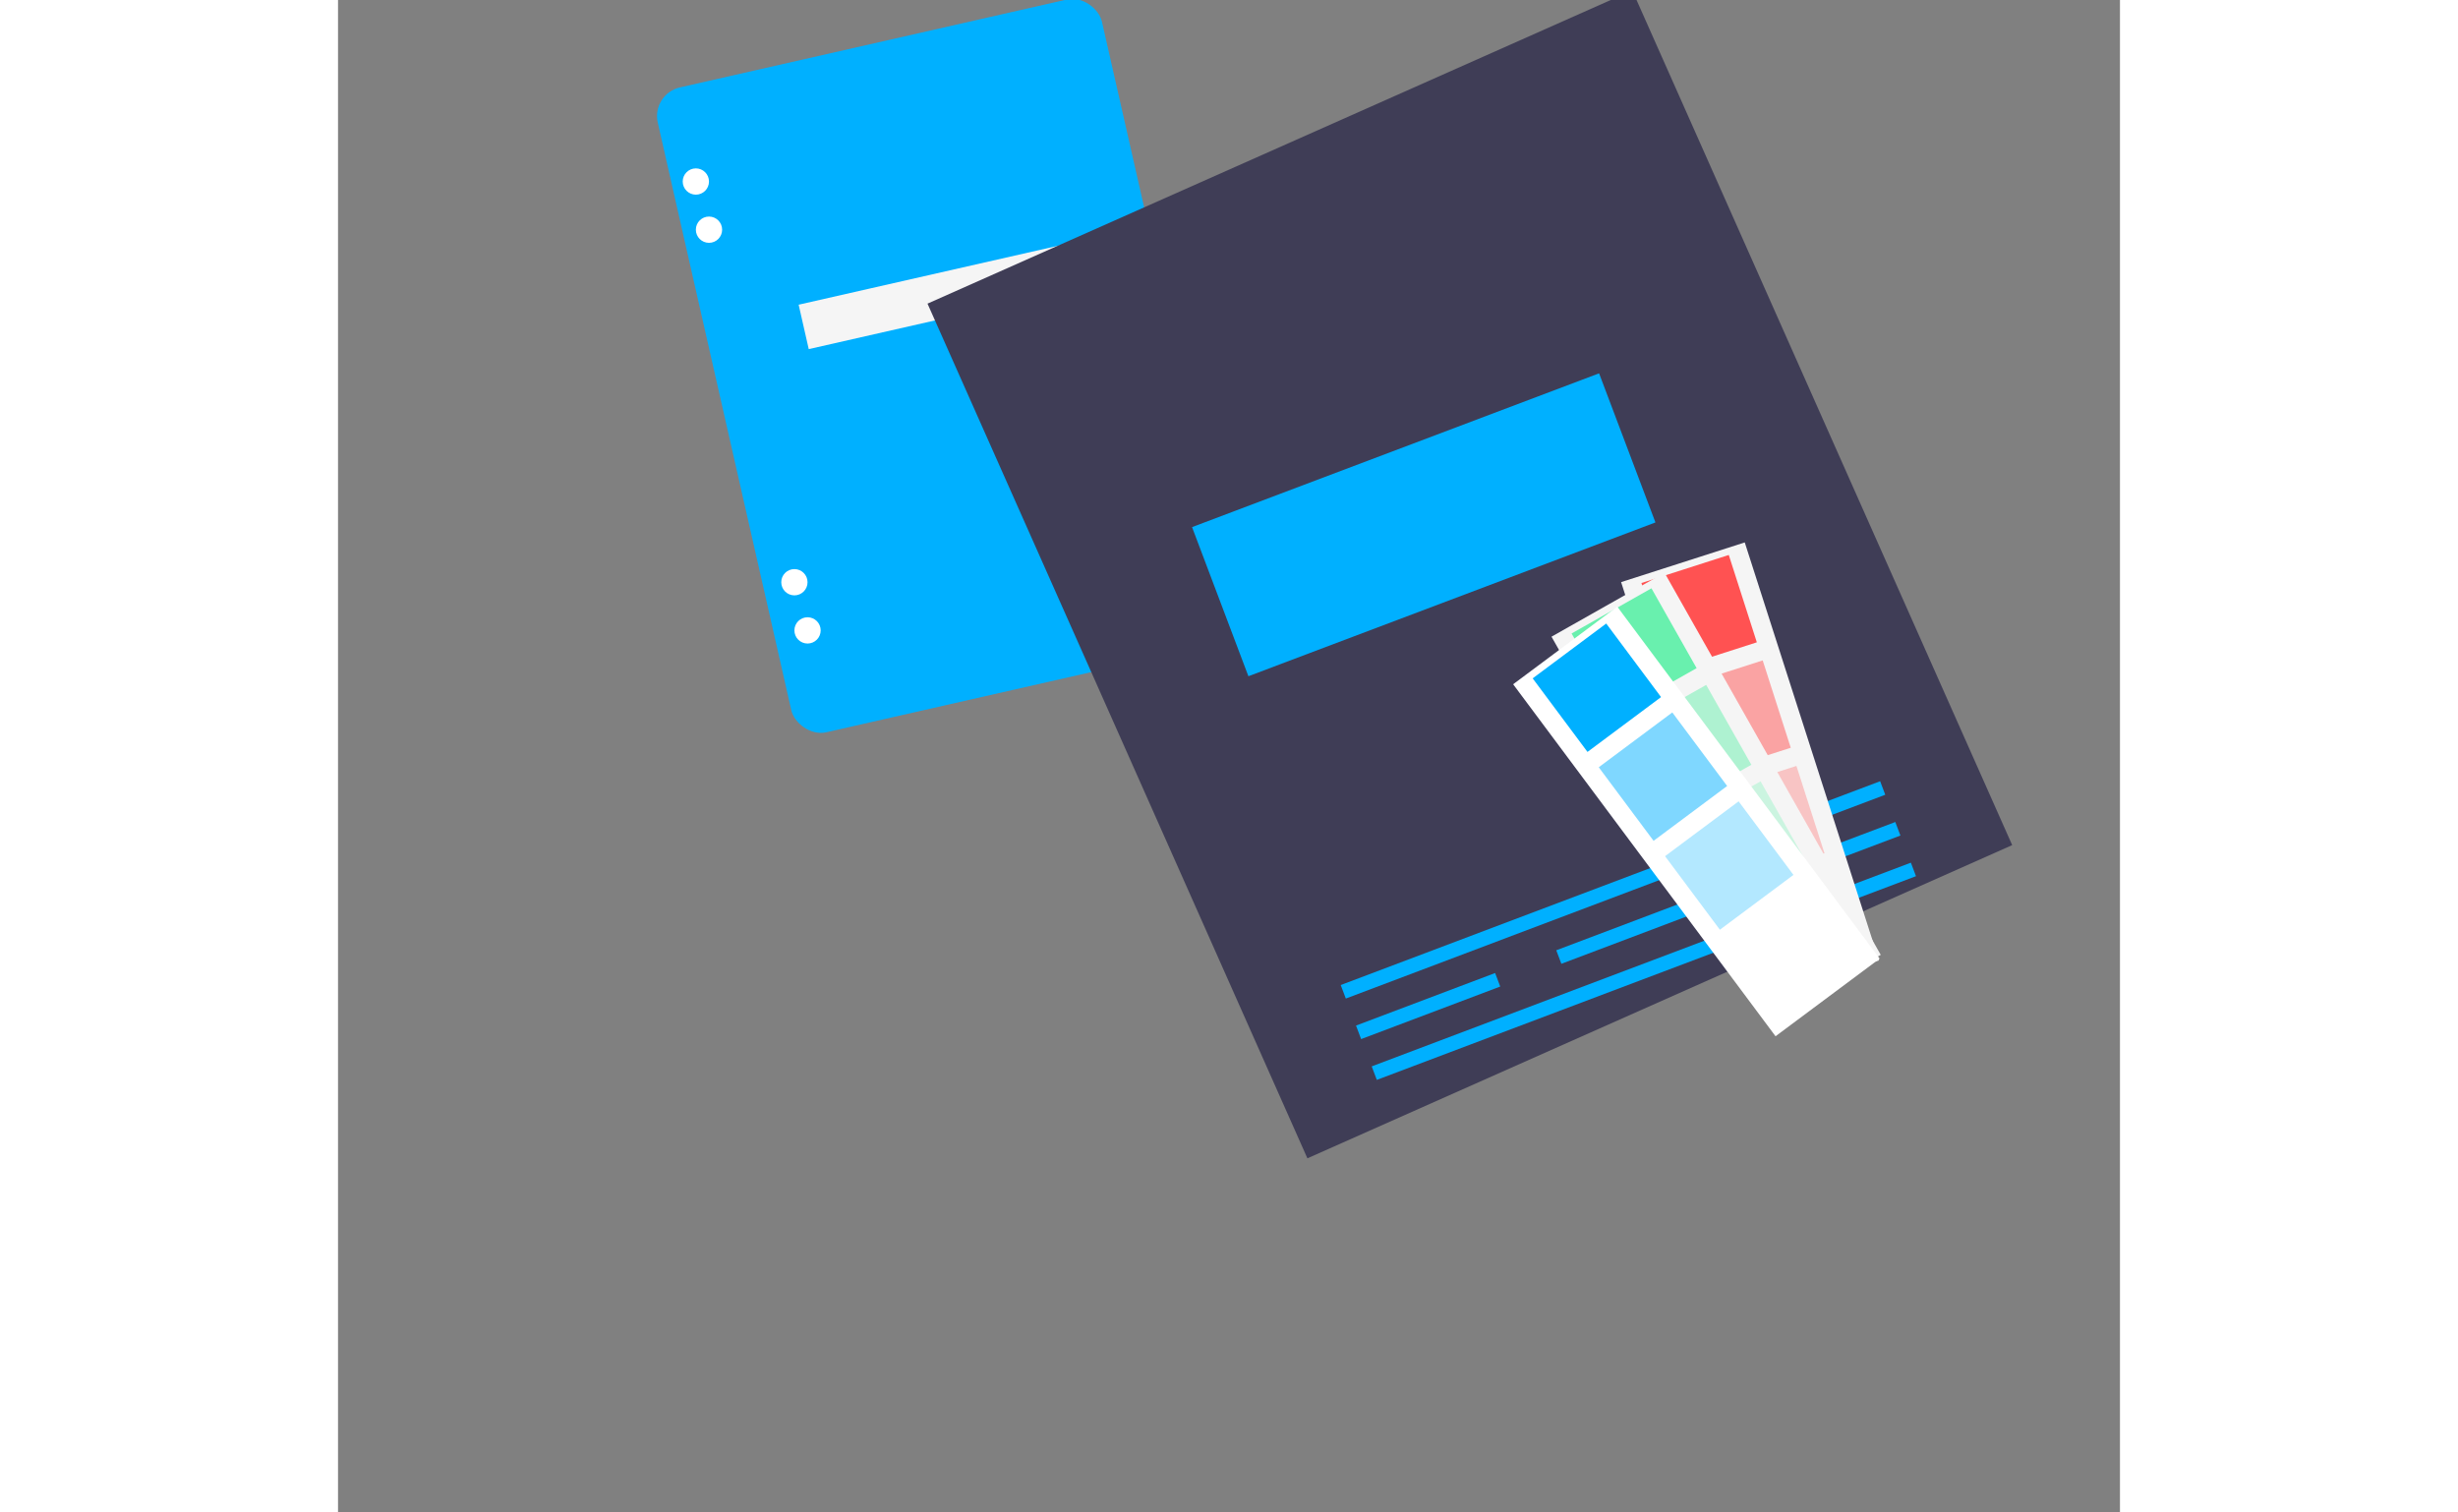 <svg id="f31880e0-b367-484e-a419-f98cd1dead11" data-name="Layer 1" 
    xmlns="http://www.w3.org/2000/svg" 
    xmlns:xlink="http://www.w3.org/1999/xlink" width="130" height="80" viewBox="0 0 813.716 690.73">
    <rect x="0" y="0" width="813.716" height="690.73" fill="#808080" stroke="none"/>
    <defs>
        <linearGradient id="a85ba63f-8549-4f69-990e-10de2daaa97e" x1="605.019" y1="672.369" x2="605.019" y2="468.407" gradientTransform="translate(1440.445 -163.434) rotate(90)" gradientUnits="userSpaceOnUse">
            <stop offset="0" stop-color="grey" stop-opacity="0.25"/>
            <stop offset="0.5" stop-color="grey" stop-opacity="0.12"/>
            <stop offset="1" stop-color="grey" stop-opacity="0.1"/>
        </linearGradient>
        <linearGradient id="fdf4694c-a3d1-47e0-8113-61d7fbddb30b" x1="595.382" y1="777.132" x2="595.382" y2="573.931" gradientTransform="translate(241.977 -218.25)" xlink:href="#a85ba63f-8549-4f69-990e-10de2daaa97e"/>
        <linearGradient id="ad62446a-526e-4d60-a026-0c607e66ba72" x1="562.29" y1="792.261" x2="562.29" y2="589.059" gradientTransform="translate(259.712 -221.935)" xlink:href="#a85ba63f-8549-4f69-990e-10de2daaa97e"/>
        <linearGradient id="a55ec3fc-d644-4cb8-8fe1-ec8babf6d4d9" x1="546.388" y1="810.629" x2="546.388" y2="607.427" gradientTransform="translate(266.65 -228.638)" xlink:href="#a85ba63f-8549-4f69-990e-10de2daaa97e"/>
    </defs>
    <!-- <title>Specs</title> -->
    <rect x="366.9" y="121.2" width="208" height="302" rx="13.4" transform="translate(-241.6,6) rotate(-12.8)" fill="#00b0ff"/>
    <circle cx="163.4" cy="82.9" r="6" fill="#ffffff"/>
    <circle cx="169.4" cy="104.9" r="6" fill="#ffffff"/>
    <circle cx="208.4" cy="265.9" r="6" fill="#ffffff"/>
    <circle cx="214.4" cy="287.9" r="6" fill="#ffffff"/>
    <rect x="404.1" y="230.1" width="124.9" height="20.8" transform="translate(-234.7,4.3) rotate(-12.8)" fill="#f5f5f5"/>
    <rect x="537.2" y="198.5" width="357.6" height="433.7" transform="matrix(0.9,-0.4,0.4,0.9,-293.7,174.9)" fill="#3f3d56"/>
    <rect x="646.9" y="526.3" width="160.6" height="6.6" transform="translate(-333.3,186.2) rotate(-20.7)" fill="#00b0ff"/>
    <rect x="657.7" y="545.4" width="263.2" height="6.6" transform="translate(-336,209.3) rotate(-20.7)" fill="#00b0ff"/>
    <rect x="832.7" y="473.7" width="67.9" height="6.6" transform="translate(-305.7,232) rotate(-20.7)" fill="#00b0ff"/>
    <rect x="656.9" y="561.2" width="67.9" height="6.6" transform="translate(-348,175.6) rotate(-20.7)" fill="#00b0ff"/>
    <rect x="748.3" y="526.8" width="67.9" height="6.6" transform="translate(-329.9,205.7) rotate(-20.7)" fill="#00b0ff"/>
    <rect x="839.7" y="492.3" width="67.9" height="6.6" transform="translate(-311.9,235.7) rotate(-20.7)" fill="#00b0ff"/>
    <rect x="589.5" y="308.2" width="198.7" height="72.8" transform="translate(-270.4,160.8) rotate(-20.7)" fill="#00b0ff"/>
    <!-- <g opacity="0.5">
        <rect x="726.4" y="191.9" width="3" height="17" fill="#47e6b1"/>
        <rect x="919.5" y="296.5" width="3" height="17" transform="translate(1032.9,-720.7) rotate(90)" fill="#47e6b1"/>
    </g> -->
    <!-- <g opacity="0.5">
        <rect x="194.4" y="390.9" width="3" height="17" fill="#47e6b1"/>
        <rect x="387.5" y="495.5" width="3" height="17" transform="translate(699.9,10.3) rotate(90)" fill="#47e6b1"/>
    </g> -->
    <!-- <g opacity="0.5">
        <rect x="316.4" y="511.9" width="3" height="17" fill="#47e6b1"/>
        <rect x="509.5" y="616.5" width="3" height="17" transform="translate(942.9,9.3) rotate(90)" fill="#47e6b1"/>
    </g> -->
    <!-- <path d="M 947.7 687.8 a 3.7 3.7 0 0 1 -2 -4.4 a 1.8 1.8 0 0 0 0.1 -0.4 h 0 a 1.8 1.8 0 0 0 -3.3 -1.2 h 0 a 1.8 1.8 0 0 0 -0.2 0.4 a 3.7 3.7 0 0 1 -4.4 2 a 1.8 1.8 0 0 0 -0.4 -0.1 h 0 a 1.8 1.8 0 0 0 -1.2 3.3 h 0 a 1.8 1.8 0 0 0 0.4 0.2 a 3.7 3.7 0 0 1 2 4.4 a 1.8 1.8 0 0 0 -0.1 0.4 h 0 a 1.8 1.8 0 0 0 3.3 1.2 h 0 a 1.8 1.8 0 0 0 0.2 -0.4 a 3.7 3.7 0 0 1 4.4 -2 a 1.8 1.8 0 0 0 0.4 0.1 h 0 a 1.8 1.8 0 0 0 1.2 -3.3 h 0 A 1.8 1.8 0 0 0 947.7 687.8 Z" transform="translate(-193.1,-104.6)" fill="#4d8af0" opacity="0.5"/>
    <path d="M 871.7 788.8 a 3.7 3.7 0 0 1 -2 -4.4 a 1.8 1.8 0 0 0 0.1 -0.4 h 0 a 1.8 1.8 0 0 0 -3.3 -1.2 h 0 a 1.8 1.8 0 0 0 -0.2 0.4 a 3.7 3.7 0 0 1 -4.4 2 a 1.8 1.8 0 0 0 -0.4 -0.1 h 0 a 1.8 1.8 0 0 0 -1.2 3.3 h 0 a 1.8 1.8 0 0 0 0.4 0.2 a 3.7 3.7 0 0 1 2 4.4 a 1.8 1.8 0 0 0 -0.1 0.4 h 0 a 1.8 1.8 0 0 0 3.3 1.2 h 0 a 1.8 1.8 0 0 0 0.2 -0.4 a 3.7 3.7 0 0 1 4.4 -2 a 1.8 1.8 0 0 0 0.4 0.1 h 0 a 1.8 1.8 0 0 0 1.2 -3.3 h 0 A 1.8 1.8 0 0 0 871.7 788.8 Z" transform="translate(-193.1,-104.6)" fill="#4d8af0" opacity="0.5"/> -->
    <!-- <circle cx="807.7" cy="405.2" r="6" fill="#47e6b1" opacity="0.5"/>
    <g opacity="0.5">
        <rect fill="url(#a85ba63f-8549-4f69-990e-10de2daaa97e)" height="62.4" transform="translate(226.8,1202.6) rotate(-89.4)" width="204" x="768.1" y="410.4"/>
    </g> -->
  

    <!-- rot -->
    <rect fill="#f5f5f5" height="200.5" transform="translate(-292.7,173.1) rotate(-17.8)" width="59.3" x="808.2" y="356.9">
        </rect>
    <rect fill="#ff5252" height="41.9" transform="translate(-271.7,162.6) rotate(-17.8)" width="41.9" x="793.7" y="363.7">
        </rect>
    <rect opacity="0.5" fill="#ff5252" height="41.9" transform="translate(-285.7,169.6) rotate(-17.8)" width="41.9" x="809.2" y="411.9">
        </rect>
    <rect opacity="0.3" fill="#ff5252" height="41.9" transform="translate(-299.7,176.6) rotate(-17.8)" width="41.9" x="824.6" y="460.1">
        </rect>
    <!-- <g opacity="0.5">
        <rect fill="url(#ad62446a-526e-4d60-a026-0c607e66ba72)" height="203.2" transform="translate(-317.4,360.5) rotate(-29.5)" width="62.4" x="790.8" y="367.1"/>
    </g> -->

    <!-- grün -->
    <rect fill="#f5f5f5" height="200.5" transform="translate(-317.2,360.7) rotate(-29.5)" width="59.3" x="792.8" y="368.2">
        </rect>
    <rect fill="#69f0ae" height="41.9" transform="translate(-289.5,333.7) rotate(-29.5)" width="41.9" x="764.1" y="381.3">
        </rect>
    <rect opacity="0.5" fill="#69f0ae" height="41.9" transform="translate(-307.9,351.7) rotate(-29.5)" width="41.9" x="789" y="425.4">
        </rect>
    <rect opacity="0.3" fill="#69f0ae" height="41.9" transform="translate(-326.4,369.7) rotate(-29.5)" width="41.9" x="813.9" y="469.4">
        </rect>
    <!-- <g opacity="0.5">
        <rect fill="url(#a55ec3fc-d644-4cb8-8fe1-ec8babf6d4d9)" height="203.2" transform="translate(-319.1,476.2) rotate(-36.7)" width="62.4" x="781.9" y="378.8"/>
    </g> -->

     <!-- blau -->
    <rect fill="#ffffff" height="200.5" transform="translate(-318.8,476.4) rotate(-36.7)" width="59.3" x="783.8" y="379.8">
        </rect>
    <rect fill="#00b0ff" height="41.9" transform="translate(-291.4,437.1) rotate(-36.7)" width="41.9" x="747.1" y="398.1">
        </rect>
    <rect opacity="0.5" x="777.3" y="438.7" width="41.9" height="41.9" transform="translate(-309.7,463.2) rotate(-36.7)" fill="#00b0ff"/>
    <rect opacity="0.3" x="807.5" y="479.3" width="41.9" height="41.9" transform="translate(-327.9,489.3) rotate(-36.7)" fill="#00b0ff"/>
</svg>